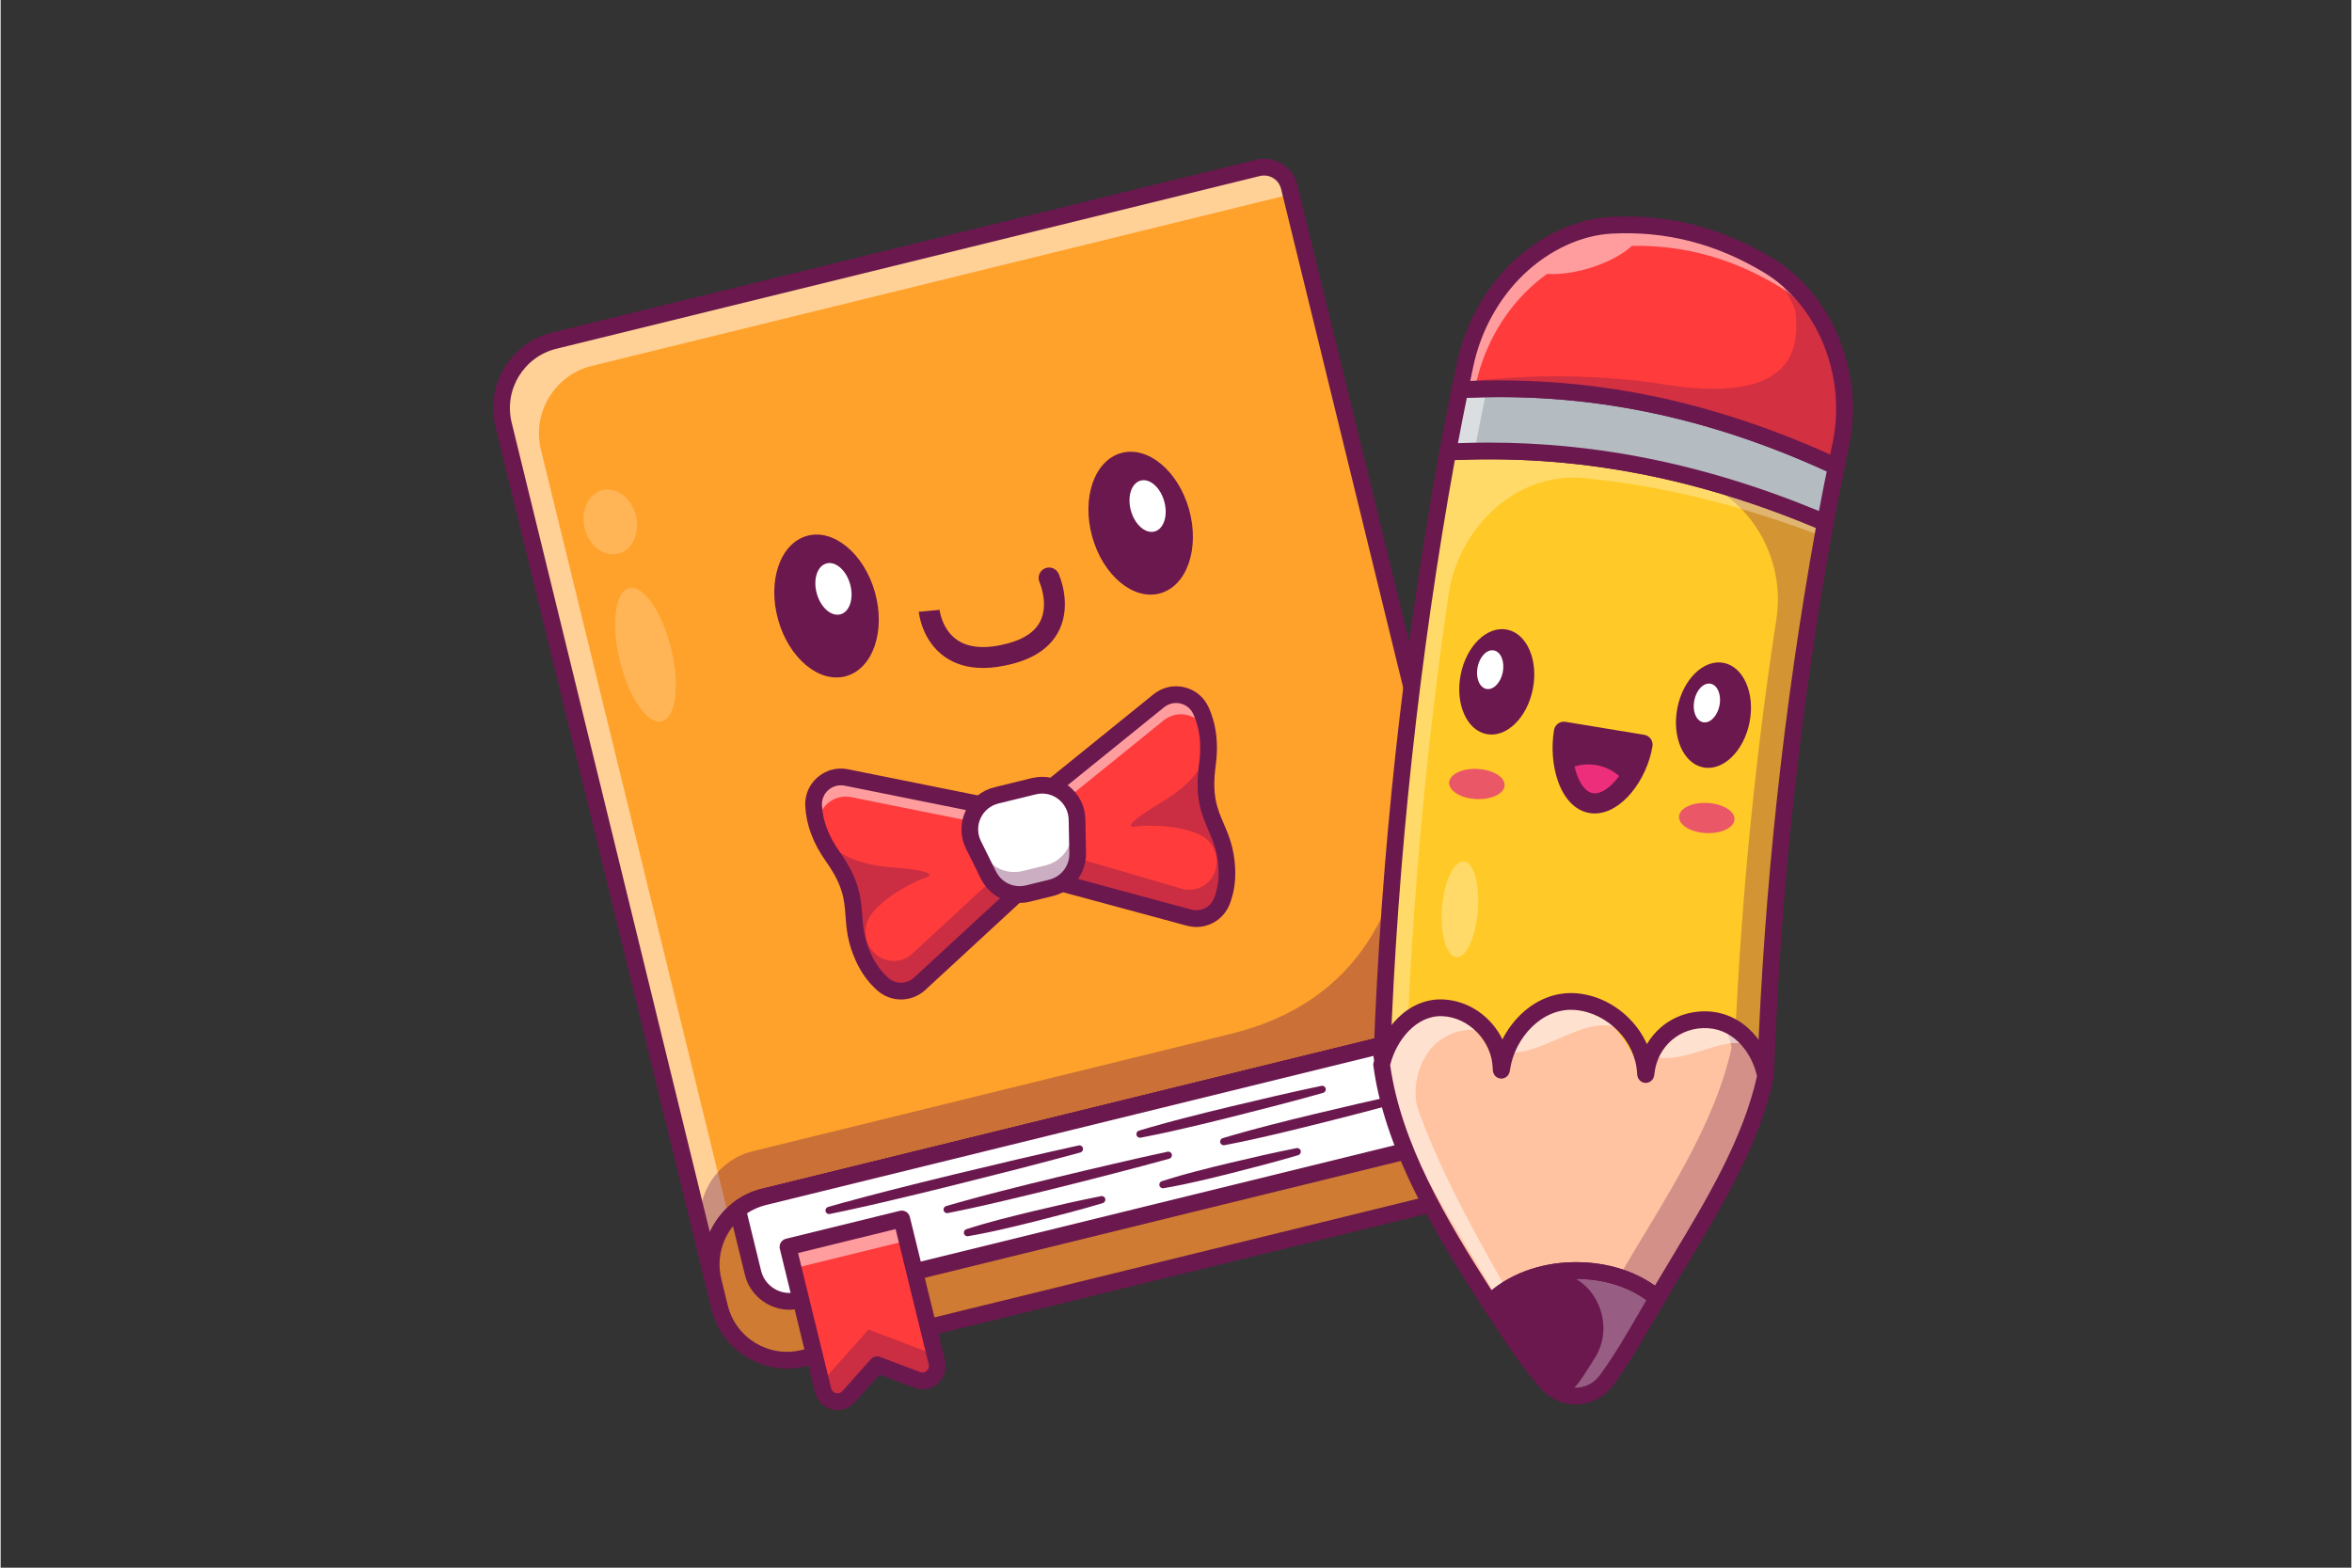 <svg xmlns="http://www.w3.org/2000/svg" xmlns:xlink="http://www.w3.org/1999/xlink" width="300" zoomAndPan="magnify" viewBox="0 0 224.88 150" height="200" preserveAspectRatio="xMidYMid meet" version="1.0"><rect x="0" y="0" width="224.88" height="150" fill="#333333" stroke="none"/><defs><filter x="0%" y="0%" width="100%" height="100%" id="208cf3c13b"><feColorMatrix values="0 0 0 0 1 0 0 0 0 1 0 0 0 0 1 0 0 0 1 0" color-interpolation-filters="sRGB"/></filter><clipPath id="3285763422"><path d="M 47 15.031 L 124 15.031 L 124 123 L 47 123 Z M 47 15.031 " clip-rule="nonzero"/></clipPath><clipPath id="c3a22311cd"><path d="M 47 15.031 L 144 15.031 L 144 124 L 47 124 Z M 47 15.031 " clip-rule="nonzero"/></clipPath><clipPath id="80bbca32a5"><path d="M 75 116 L 90 116 L 90 134.969 L 75 134.969 Z M 75 116 " clip-rule="nonzero"/></clipPath><mask id="e5bafc10f5"><g filter="url(#208cf3c13b)"><rect x="-22.488" width="269.856" fill="#000000" y="-15" height="180" fill-opacity="0.5"/></g></mask><clipPath id="25c5d08766"><path d="M 0.078 0.617 L 11.832 0.617 L 11.832 5.656 L 0.078 5.656 Z M 0.078 0.617 " clip-rule="nonzero"/></clipPath><clipPath id="1830bcac94"><rect x="0" width="12" y="0" height="6"/></clipPath><clipPath id="14b1bfb944"><path d="M 78 127 L 90 127 L 90 134.969 L 78 134.969 Z M 78 127 " clip-rule="nonzero"/></clipPath><clipPath id="9b14025978"><path d="M 74 115 L 91 115 L 91 134.969 L 74 134.969 Z M 74 115 " clip-rule="nonzero"/></clipPath><mask id="132e3500c4"><g filter="url(#208cf3c13b)"><rect x="-22.488" width="269.856" fill="#000000" y="-15" height="180" fill-opacity="0.2"/></g></mask><clipPath id="7f5dee7c95"><path d="M 1 1 L 8 1 L 8 14.844 L 1 14.844 Z M 1 1 " clip-rule="nonzero"/></clipPath><clipPath id="5631c6e4f9"><rect x="0" width="9" y="0" height="15"/></clipPath><mask id="ed55cccb02"><g filter="url(#208cf3c13b)"><rect x="-22.488" width="269.856" fill="#000000" y="-15" height="180" fill-opacity="0.2"/></g></mask><clipPath id="384757e3b8"><path d="M 1 0.094 L 7 0.094 L 7 7.77 L 1 7.77 Z M 1 0.094 " clip-rule="nonzero"/></clipPath><clipPath id="0e9d5d35e2"><rect x="0" width="8" y="0" height="8"/></clipPath><clipPath id="10a0e16dfa"><path d="M 141 120 L 160 120 L 160 134.969 L 141 134.969 Z M 141 120 " clip-rule="nonzero"/></clipPath></defs><path fill="#ffa22c" d="M 142.734 97.406 L 123.312 18.043 C 122.965 16.625 121.535 15.758 120.117 16.105 L 52.969 32.594 C 49.43 33.461 47.242 37.074 48.109 40.621 L 68.16 122.551 C 67.293 119.004 69.48 115.395 73.02 114.523 Z M 142.734 97.406 " fill-opacity="1" fill-rule="nonzero"/><path fill="#6b184e" d="M 104.426 51.359 C 103.391 47.652 104.629 44.066 107.188 43.348 C 109.746 42.633 112.66 45.055 113.695 48.762 C 114.727 52.465 113.492 56.055 110.93 56.77 C 108.371 57.488 105.457 55.066 104.426 51.359 Z M 104.426 51.359 " fill-opacity="1" fill-rule="nonzero"/><path fill="#ffffff" d="M 108.129 48.867 C 107.754 47.523 108.164 46.234 109.047 45.988 C 109.926 45.742 110.941 46.629 111.316 47.973 C 111.691 49.316 111.281 50.605 110.402 50.852 C 109.52 51.098 108.504 50.207 108.129 48.867 Z M 108.129 48.867 " fill-opacity="1" fill-rule="nonzero"/><path fill="#6b184e" d="M 93.98 63.914 C 92.562 63.914 91.344 63.562 90.336 62.859 C 88.117 61.312 87.84 58.652 87.832 58.539 L 89.82 58.352 L 89.82 58.344 C 89.82 58.363 90.035 60.223 91.496 61.227 C 92.629 62.008 94.266 62.121 96.359 61.562 C 97.953 61.137 99.004 60.402 99.488 59.375 C 100.262 57.73 99.398 55.738 99.391 55.719 C 99.16 55.215 99.379 54.621 99.883 54.391 C 100.383 54.16 100.977 54.383 101.207 54.887 C 101.258 55 102.477 57.723 101.297 60.23 C 100.551 61.812 99.062 62.914 96.875 63.496 C 95.832 63.773 94.867 63.914 93.98 63.914 Z M 93.98 63.914 " fill-opacity="1" fill-rule="nonzero"/><path fill="#6b184e" d="M 74.375 59.285 C 73.34 55.578 74.578 51.992 77.137 51.273 C 79.695 50.559 82.609 52.98 83.645 56.688 C 84.676 60.391 83.441 63.98 80.879 64.695 C 78.32 65.414 75.406 62.992 74.375 59.285 Z M 74.375 59.285 " fill-opacity="1" fill-rule="nonzero"/><path fill="#ffffff" d="M 78.078 56.793 C 77.703 55.449 78.113 54.16 78.996 53.914 C 79.875 53.668 80.891 54.555 81.266 55.898 C 81.641 57.242 81.23 58.531 80.352 58.777 C 79.469 59.023 78.453 58.137 78.078 56.793 Z M 78.078 56.793 " fill-opacity="1" fill-rule="nonzero"/><g clip-path="url(#3285763422)"><path fill="#ffffff" d="M 122.895 16.863 L 123.324 18.613 L 56.547 35.012 C 53.008 35.879 50.82 39.492 51.688 43.039 L 69.523 115.926 C 68.043 117.512 67.359 119.793 67.91 122.051 L 47.859 40.121 C 46.992 36.574 49.18 32.961 52.719 32.094 L 120.547 15.438 C 121.59 15.184 122.641 15.82 122.895 16.863 Z M 122.895 16.863 " fill-opacity="0.5" fill-rule="nonzero"/></g><g clip-path="url(#c3a22311cd)"><path fill="#6b184e" d="M 68.16 123.352 C 67.801 123.352 67.473 123.109 67.383 122.742 L 47.336 40.812 C 46.359 36.828 48.801 32.789 52.777 31.812 L 120.094 15.285 C 120.941 15.078 121.82 15.211 122.566 15.668 C 123.312 16.121 123.84 16.836 124.047 17.688 L 143.512 97.215 C 143.559 97.422 143.527 97.641 143.418 97.82 C 143.309 98.004 143.129 98.133 142.922 98.184 L 73.211 115.301 C 71.707 115.672 70.43 116.609 69.621 117.949 C 68.812 119.285 68.57 120.852 68.938 122.359 C 69.043 122.789 68.781 123.223 68.352 123.328 C 68.289 123.344 68.223 123.352 68.16 123.352 Z M 120.871 16.793 C 120.738 16.793 120.605 16.809 120.473 16.84 L 53.16 33.371 C 50.039 34.137 48.121 37.305 48.887 40.43 L 67.844 117.891 C 67.965 117.629 68.102 117.371 68.254 117.121 C 69.285 115.414 70.91 114.219 72.828 113.746 L 141.766 96.82 L 122.492 18.07 C 122.309 17.305 121.621 16.793 120.871 16.793 Z M 120.871 16.793 " fill-opacity="1" fill-rule="nonzero"/></g><path fill="#f9a528" d="M 145.992 110.734 L 142.734 97.406 L 73.02 114.523 C 72.07 114.758 71.223 115.188 70.5 115.758 C 68.527 117.324 67.523 119.953 68.16 122.551 L 68.781 125.086 C 69.648 128.633 73.254 130.824 76.797 129.953 L 144.406 113.352 C 145.566 113.07 146.277 111.895 145.992 110.734 Z M 145.992 110.734 " fill-opacity="1" fill-rule="nonzero"/><path fill="#6b184e" d="M 145.992 110.734 L 142.734 97.406 L 73.02 114.523 C 72.07 114.758 71.223 115.188 70.5 115.758 C 68.527 117.324 67.523 119.953 68.16 122.551 L 68.781 125.086 C 69.648 128.633 73.254 130.824 76.797 129.953 L 144.406 113.352 C 145.566 113.07 146.277 111.895 145.992 110.734 Z M 145.992 110.734 " fill-opacity="0.3" fill-rule="nonzero"/><path fill="#6b184e" d="M 75.219 130.949 C 71.879 130.949 68.836 128.672 68.004 125.277 L 67.383 122.742 C 66.695 119.926 67.723 116.938 70.004 115.129 C 70.84 114.465 71.793 114 72.828 113.746 L 142.543 96.629 C 142.75 96.578 142.965 96.609 143.148 96.723 C 143.328 96.832 143.461 97.008 143.512 97.215 L 146.77 110.543 C 146.961 111.312 146.836 112.109 146.426 112.789 C 146.016 113.465 145.367 113.941 144.598 114.133 L 76.988 130.734 C 76.395 130.879 75.801 130.949 75.219 130.949 Z M 142.148 98.375 L 73.211 115.301 C 72.398 115.5 71.652 115.867 70.996 116.387 C 69.203 117.805 68.398 120.152 68.938 122.359 L 69.559 124.895 C 70.324 128.023 73.484 129.941 76.605 129.176 L 144.219 112.574 C 144.57 112.488 144.871 112.27 145.059 111.957 C 145.25 111.645 145.305 111.277 145.219 110.922 Z M 142.148 98.375 " fill-opacity="1" fill-rule="nonzero"/><path fill="#ffffff" d="M 138.824 106.828 L 136.871 98.844 L 73.02 114.523 C 72.07 114.758 71.223 115.188 70.5 115.758 L 71.977 121.781 C 72.445 123.699 74.391 124.883 76.305 124.41 L 137.238 109.449 C 138.398 109.164 139.109 107.992 138.824 106.828 Z M 138.824 106.828 " fill-opacity="1" fill-rule="nonzero"/><path fill="#6b184e" d="M 75.449 125.316 C 74.66 125.316 73.879 125.098 73.184 124.676 C 72.18 124.066 71.477 123.109 71.199 121.973 L 69.723 115.949 C 69.648 115.645 69.758 115.324 70.004 115.129 C 70.84 114.465 71.793 114 72.828 113.746 L 136.684 98.066 C 137.109 97.961 137.543 98.223 137.648 98.652 L 139.602 106.637 C 139.992 108.227 139.016 109.836 137.43 110.227 L 76.492 125.191 C 76.148 125.273 75.797 125.316 75.449 125.316 Z M 71.406 116.09 L 72.75 121.594 C 72.926 122.312 73.375 122.918 74.012 123.305 C 74.648 123.691 75.395 123.809 76.113 123.633 L 137.047 108.672 C 137.777 108.492 138.227 107.75 138.047 107.02 L 136.285 99.812 L 73.211 115.301 C 72.562 115.461 71.957 115.727 71.406 116.09 Z M 71.406 116.09 " fill-opacity="1" fill-rule="nonzero"/><path fill="#ff3b3c" d="M 97.191 85.574 L 87.914 94.137 C 86.941 95.035 85.453 95.07 84.445 94.211 C 84.164 93.969 83.875 93.68 83.594 93.328 C 83.215 92.863 82.852 92.293 82.535 91.602 C 80.789 87.758 82.695 86.309 79.602 81.949 C 79.09 81.227 78.707 80.531 78.434 79.875 C 78.434 79.875 78.43 79.875 78.43 79.871 C 77.988 78.828 77.809 77.883 77.773 77.059 C 77.695 75.367 79.242 74.059 80.906 74.391 L 93.711 76.969 Z M 97.191 85.574 " fill-opacity="1" fill-rule="nonzero"/><path fill="#6b184e" d="M 81.887 89.684 C 81.91 89.781 81.934 89.879 81.957 89.977 C 81.934 89.879 81.91 89.781 81.887 89.684 Z M 81.887 89.684 " fill-opacity="0.35" fill-rule="nonzero"/><path fill="#6b184e" d="M 81.957 89.98 C 82.035 90.277 82.133 90.59 82.254 90.918 C 82.133 90.59 82.035 90.277 81.957 89.98 Z M 81.957 89.98 " fill-opacity="0.35" fill-rule="nonzero"/><path fill="#ff3b3c" d="M 100.633 75.27 L 110.801 67.051 C 112.117 65.984 114.094 66.426 114.809 67.965 C 115.375 69.184 115.758 70.879 115.445 73.148 C 114.715 78.445 117.074 78.848 117.301 83.066 C 117.371 84.395 117.137 85.457 116.809 86.262 C 116.316 87.492 114.98 88.148 113.703 87.805 L 101.523 84.512 Z M 100.633 75.27 " fill-opacity="1" fill-rule="nonzero"/><path fill="#6b184e" d="M 97.191 85.574 L 87.914 94.137 C 86.941 95.035 85.453 95.07 84.445 94.211 C 84.164 93.969 83.875 93.68 83.594 93.328 C 83.5 93.215 83.406 93.09 83.312 92.961 C 83.27 92.898 83.227 92.836 83.184 92.773 C 83.086 92.625 82.988 92.469 82.895 92.305 C 82.867 92.254 82.836 92.199 82.809 92.145 C 82.711 91.973 82.621 91.793 82.535 91.602 C 82.43 91.363 82.336 91.137 82.254 90.918 C 82.09 90.48 81.973 90.07 81.891 89.684 C 81.875 89.617 81.859 89.555 81.848 89.492 C 81.773 89.109 81.727 88.746 81.688 88.391 C 81.504 86.484 81.672 84.871 79.602 81.949 C 79.09 81.227 78.707 80.531 78.434 79.875 C 79.223 80.988 81.059 82.66 85.055 82.969 C 91.047 83.434 88.191 84.078 88.191 84.078 C 88.191 84.078 85.121 85.277 83.402 87.336 C 82.41 88.52 82.559 90.305 83.727 91.312 C 83.73 91.316 83.734 91.32 83.738 91.324 C 84.746 92.184 86.234 92.148 87.207 91.25 L 96.148 83 Z M 97.191 85.574 " fill-opacity="0.35" fill-rule="nonzero"/><path fill="#6b184e" d="M 101.508 84.387 L 113.617 87.93 C 114.883 88.301 116.234 87.668 116.754 86.449 C 116.898 86.109 117.031 85.719 117.129 85.281 C 117.16 85.137 117.191 84.984 117.215 84.828 C 117.227 84.754 117.238 84.676 117.246 84.598 C 117.27 84.422 117.289 84.242 117.297 84.055 C 117.301 83.992 117.305 83.934 117.305 83.871 C 117.316 83.676 117.316 83.473 117.309 83.262 C 117.297 83.004 117.281 82.762 117.258 82.527 C 117.211 82.059 117.133 81.645 117.039 81.258 C 117.023 81.191 117.004 81.129 116.988 81.066 C 116.887 80.688 116.77 80.344 116.645 80.012 L 116.645 80.008 C 115.965 78.219 115.094 76.852 115.656 73.312 C 115.793 72.438 115.828 71.645 115.781 70.934 C 115.57 72.281 114.664 74.598 111.223 76.652 C 106.062 79.738 108.902 79.043 108.902 79.043 C 108.902 79.043 112.188 78.746 114.641 79.828 C 116.055 80.449 116.715 82.109 116.117 83.535 C 116.113 83.539 116.109 83.547 116.109 83.551 C 115.586 84.77 114.238 85.398 112.969 85.027 L 101.297 81.617 Z M 101.508 84.387 " fill-opacity="0.35" fill-rule="nonzero"/><path fill="#6b184e" d="M 83.594 93.328 C 83.5 93.211 83.406 93.09 83.312 92.961 C 83.402 93.09 83.5 93.215 83.594 93.328 Z M 83.594 93.328 " fill-opacity="0.35" fill-rule="nonzero"/><path fill="#ffffff" d="M 94.172 78.848 L 81.363 76.27 C 79.703 75.934 78.156 77.242 78.23 78.938 C 78.238 79.113 78.254 79.297 78.277 79.484 C 77.949 78.594 77.805 77.777 77.773 77.059 C 77.695 75.367 79.246 74.055 80.906 74.391 L 93.715 76.969 Z M 94.172 78.848 " fill-opacity="0.5" fill-rule="nonzero"/><path fill="#ffffff" d="M 115.484 70.352 C 115.414 70.172 115.344 70.004 115.27 69.844 C 114.555 68.305 112.578 67.863 111.258 68.93 L 101.094 77.148 L 100.637 75.27 L 110.801 67.051 C 112.117 65.984 114.094 66.43 114.809 67.965 C 115.113 68.617 115.363 69.406 115.484 70.352 Z M 115.484 70.352 " fill-opacity="0.5" fill-rule="nonzero"/><path fill="#6b184e" d="M 86.133 95.633 C 85.348 95.633 84.562 95.363 83.926 94.82 C 83.051 94.066 82.336 93.098 81.809 91.934 C 81.016 90.184 80.914 88.855 80.828 87.684 C 80.715 86.113 80.613 84.758 78.949 82.414 C 77.719 80.68 77.055 78.891 76.973 77.098 C 76.926 76.047 77.359 75.051 78.156 74.367 C 78.961 73.672 80.023 73.395 81.062 73.605 L 93.871 76.184 C 94.305 76.27 94.582 76.695 94.496 77.125 C 94.41 77.559 93.988 77.84 93.555 77.754 L 80.746 75.176 C 80.191 75.066 79.629 75.211 79.195 75.582 C 78.773 75.945 78.547 76.473 78.57 77.023 C 78.637 78.508 79.203 80.008 80.254 81.488 C 82.176 84.195 82.301 85.91 82.422 87.566 C 82.508 88.707 82.586 89.781 83.262 91.27 C 83.695 92.219 84.266 93.004 84.965 93.602 C 85.66 94.195 86.695 94.172 87.371 93.547 L 96.648 84.984 C 96.973 84.688 97.477 84.707 97.777 85.031 C 98.078 85.359 98.055 85.863 97.73 86.164 L 88.453 94.727 C 87.801 95.328 86.969 95.633 86.133 95.633 Z M 86.133 95.633 " fill-opacity="1" fill-rule="nonzero"/><path fill="#6b184e" d="M 114.391 88.695 C 114.094 88.695 113.793 88.656 113.496 88.578 L 101.316 85.285 C 100.891 85.168 100.637 84.73 100.754 84.301 C 100.867 83.875 101.309 83.621 101.734 83.738 L 113.91 87.031 C 114.801 87.27 115.727 86.812 116.07 85.965 C 116.414 85.109 116.559 84.148 116.504 83.109 C 116.414 81.477 115.988 80.484 115.535 79.434 C 114.879 77.906 114.199 76.328 114.652 73.039 C 114.902 71.242 114.711 69.648 114.086 68.305 C 113.852 67.801 113.406 67.441 112.863 67.312 C 112.312 67.188 111.742 67.316 111.301 67.672 L 101.137 75.891 C 100.793 76.168 100.289 76.113 100.012 75.77 C 99.734 75.426 99.789 74.922 100.133 74.645 L 110.297 66.426 C 111.125 65.758 112.191 65.512 113.227 65.754 C 114.25 65.992 115.094 66.676 115.535 67.625 C 116.293 69.254 116.531 71.152 116.238 73.258 C 115.848 76.105 116.383 77.355 117.004 78.801 C 117.469 79.879 117.996 81.105 118.098 83.02 C 118.168 84.297 117.984 85.488 117.555 86.562 C 117.023 87.879 115.754 88.695 114.391 88.695 Z M 114.391 88.695 " fill-opacity="1" fill-rule="nonzero"/><g clip-path="url(#80bbca32a5)"><path fill="#ff3b3c" d="M 86.203 116.633 L 89.562 130.355 C 89.836 131.473 88.746 132.438 87.676 132.031 L 83.848 130.582 L 81.125 133.641 C 80.359 134.496 78.949 134.145 78.676 133.027 L 75.32 119.305 Z M 86.203 116.633 " fill-opacity="1" fill-rule="nonzero"/></g><g mask="url(#e5bafc10f5)"><g transform="matrix(1, 0, 0, 1, 75, 116)"><g clip-path="url(#1830bcac94)"><g clip-path="url(#25c5d08766)"><path fill="#ffffff" d="M 0.32 3.305 L 11.207 0.633 L 11.711 2.703 L 0.828 5.375 Z M 0.32 3.305 " fill-opacity="1" fill-rule="nonzero"/></g></g></g></g><g clip-path="url(#14b1bfb944)"><path fill="#6b184e" d="M 89.383 129.625 L 89.562 130.355 C 89.836 131.473 88.746 132.438 87.676 132.031 L 83.848 130.582 L 81.125 133.641 C 80.359 134.496 78.949 134.145 78.676 133.027 C 78.566 132.57 78.684 132.09 78.996 131.738 L 83.023 127.219 Z M 89.383 129.625 " fill-opacity="0.35" fill-rule="nonzero"/></g><g clip-path="url(#9b14025978)"><path fill="#6b184e" d="M 80.062 134.918 C 79.883 134.918 79.703 134.895 79.523 134.852 C 78.719 134.652 78.098 134.027 77.898 133.219 L 74.543 119.496 C 74.492 119.293 74.523 119.074 74.633 118.891 C 74.746 118.711 74.922 118.578 75.129 118.527 L 86.016 115.855 C 86.441 115.75 86.875 116.012 86.98 116.441 L 90.34 130.164 C 90.535 130.973 90.273 131.812 89.652 132.363 C 89.035 132.914 88.168 133.074 87.391 132.781 L 84.078 131.527 L 81.719 134.172 C 81.293 134.652 80.688 134.918 80.062 134.918 Z M 76.285 119.895 L 79.453 132.84 C 79.535 133.172 79.801 133.27 79.91 133.297 C 80.02 133.324 80.301 133.359 80.527 133.105 L 83.25 130.047 C 83.473 129.801 83.82 129.715 84.129 129.832 L 87.957 131.281 C 88.277 131.402 88.508 131.238 88.594 131.164 C 88.68 131.09 88.867 130.879 88.785 130.547 L 85.617 117.602 Z M 76.285 119.895 " fill-opacity="1" fill-rule="nonzero"/></g><g mask="url(#132e3500c4)"><g transform="matrix(1, 0, 0, 1, 57, 55)"><g clip-path="url(#5631c6e4f9)"><g clip-path="url(#7f5dee7c95)"><path fill="#ffffff" d="M 7.137 7.043 C 7.238 7.461 7.324 7.879 7.395 8.297 C 7.461 8.715 7.516 9.125 7.547 9.527 C 7.582 9.93 7.594 10.316 7.59 10.684 C 7.586 11.055 7.562 11.402 7.523 11.727 C 7.48 12.051 7.422 12.344 7.344 12.609 C 7.27 12.875 7.176 13.105 7.066 13.301 C 6.957 13.5 6.836 13.656 6.695 13.777 C 6.559 13.898 6.41 13.977 6.25 14.016 C 6.09 14.055 5.918 14.055 5.742 14.012 C 5.562 13.969 5.383 13.887 5.195 13.762 C 5.008 13.637 4.816 13.477 4.625 13.277 C 4.438 13.078 4.246 12.844 4.062 12.574 C 3.875 12.309 3.695 12.012 3.52 11.684 C 3.348 11.359 3.18 11.008 3.023 10.637 C 2.871 10.266 2.727 9.879 2.594 9.477 C 2.461 9.074 2.344 8.664 2.242 8.246 C 2.141 7.828 2.055 7.41 1.984 6.992 C 1.914 6.57 1.863 6.164 1.832 5.762 C 1.797 5.359 1.785 4.973 1.789 4.602 C 1.793 4.234 1.816 3.887 1.855 3.562 C 1.898 3.238 1.957 2.945 2.031 2.68 C 2.109 2.414 2.203 2.184 2.312 1.988 C 2.422 1.789 2.543 1.633 2.684 1.512 C 2.82 1.391 2.969 1.312 3.129 1.27 C 3.289 1.23 3.461 1.234 3.637 1.277 C 3.816 1.32 3.996 1.402 4.184 1.527 C 4.371 1.648 4.562 1.812 4.754 2.012 C 4.941 2.211 5.129 2.445 5.316 2.715 C 5.504 2.98 5.684 3.277 5.859 3.605 C 6.031 3.93 6.195 4.277 6.352 4.648 C 6.508 5.023 6.652 5.41 6.785 5.812 C 6.918 6.215 7.035 6.625 7.137 7.043 Z M 7.137 7.043 " fill-opacity="1" fill-rule="nonzero"/></g></g></g></g><g mask="url(#ed55cccb02)"><g transform="matrix(1, 0, 0, 1, 54, 46)"><g clip-path="url(#0e9d5d35e2)"><g clip-path="url(#384757e3b8)"><path fill="#ffffff" d="M 6.77 3.34 C 6.867 3.746 6.898 4.148 6.867 4.551 C 6.836 4.953 6.738 5.328 6.578 5.668 C 6.418 6.012 6.207 6.297 5.945 6.523 C 5.684 6.75 5.391 6.906 5.066 6.984 C 4.742 7.062 4.41 7.062 4.074 6.984 C 3.734 6.902 3.418 6.746 3.117 6.52 C 2.816 6.289 2.562 6.004 2.344 5.66 C 2.129 5.32 1.973 4.945 1.875 4.543 C 1.773 4.141 1.742 3.738 1.773 3.332 C 1.809 2.93 1.906 2.559 2.062 2.215 C 2.223 1.875 2.434 1.59 2.695 1.363 C 2.957 1.133 3.254 0.98 3.578 0.898 C 3.902 0.82 4.23 0.82 4.57 0.902 C 4.906 0.98 5.227 1.137 5.523 1.367 C 5.824 1.594 6.082 1.879 6.297 2.223 C 6.512 2.566 6.668 2.938 6.77 3.34 Z M 6.77 3.34 " fill-opacity="1" fill-rule="nonzero"/></g></g></g></g><path fill="#ffffff" d="M 100.488 84.953 L 98.281 85.492 C 96.766 85.867 95.191 85.133 94.496 83.734 L 93.062 80.84 C 92.109 78.922 93.18 76.617 95.258 76.105 L 98.836 75.227 C 100.914 74.715 102.926 76.266 102.969 78.41 L 103.031 81.637 C 103.062 83.203 102.008 84.578 100.488 84.953 Z M 100.488 84.953 " fill-opacity="1" fill-rule="nonzero"/><path fill="#ffffff" d="M 102.969 78.41 L 102.973 78.57 C 102.27 77.305 100.781 76.57 99.258 76.941 L 95.68 77.82 C 94.156 78.195 93.172 79.539 93.133 80.984 L 93.062 80.844 C 92.113 78.926 93.18 76.617 95.258 76.105 L 98.84 75.227 C 100.914 74.719 102.93 76.27 102.969 78.41 Z M 102.969 78.41 " fill-opacity="0.3" fill-rule="nonzero"/><path fill="#6b184e" d="M 102.969 78.41 L 103.031 81.637 C 103.062 83.203 102.008 84.578 100.488 84.953 L 98.281 85.492 C 96.766 85.867 95.191 85.133 94.496 83.734 L 93.062 80.844 C 92.777 80.266 92.676 79.66 92.727 79.07 L 93.973 81.582 C 94.668 82.984 96.238 83.715 97.754 83.344 L 99.965 82.801 C 101.48 82.43 102.539 81.051 102.508 79.488 L 102.449 76.684 C 102.77 77.18 102.957 77.766 102.969 78.41 Z M 102.969 78.41 " fill-opacity="0.35" fill-rule="nonzero"/><path fill="#6b184e" d="M 97.488 86.391 C 96.891 86.391 96.293 86.262 95.746 86.004 C 94.895 85.609 94.199 84.93 93.781 84.09 L 92.348 81.199 C 91.785 80.066 91.77 78.754 92.301 77.609 C 92.832 76.461 93.84 75.629 95.066 75.328 L 98.648 74.449 C 99.875 74.148 101.152 74.418 102.152 75.188 C 103.156 75.961 103.746 77.129 103.77 78.395 L 103.832 81.621 C 103.852 82.559 103.547 83.484 102.977 84.23 C 102.406 84.973 101.59 85.508 100.68 85.73 L 98.473 86.273 C 98.148 86.352 97.82 86.391 97.488 86.391 Z M 100.488 84.953 Z M 99.637 75.93 C 99.434 75.93 99.23 75.957 99.027 76.004 L 95.449 76.883 C 94.695 77.07 94.078 77.578 93.75 78.281 C 93.426 78.988 93.434 79.789 93.781 80.484 L 95.215 83.379 C 95.746 84.449 96.93 85 98.09 84.715 L 100.301 84.172 C 101.461 83.887 102.258 82.852 102.234 81.652 L 102.172 78.426 C 102.156 77.648 101.793 76.934 101.18 76.457 C 100.73 76.113 100.188 75.93 99.637 75.93 Z M 99.637 75.93 " fill-opacity="1" fill-rule="nonzero"/><path fill="#6b184e" d="M 79.156 115.484 C 80.145 115.199 81.137 114.93 82.133 114.664 L 82.879 114.465 L 83.625 114.27 C 84.121 114.137 84.621 114.008 85.117 113.883 C 87.109 113.367 89.109 112.883 91.109 112.395 C 93.109 111.91 95.109 111.434 97.113 110.965 C 99.117 110.5 101.121 110.039 103.133 109.598 C 103.316 109.559 103.5 109.676 103.539 109.863 C 103.578 110.043 103.469 110.223 103.297 110.27 C 101.309 110.812 99.32 111.332 97.328 111.848 C 95.336 112.359 93.34 112.863 91.344 113.359 C 89.348 113.855 87.352 114.352 85.348 114.816 C 84.848 114.938 84.348 115.051 83.844 115.168 L 83.094 115.34 L 82.34 115.508 C 81.336 115.734 80.332 115.953 79.32 116.156 C 79.133 116.195 78.953 116.074 78.914 115.887 C 78.879 115.711 78.988 115.535 79.156 115.484 Z M 79.156 115.484 " fill-opacity="1" fill-rule="nonzero"/><path fill="#6b184e" d="M 108.895 108.184 C 109.609 107.965 110.332 107.762 111.055 107.562 L 111.594 107.41 L 112.137 107.266 C 112.5 107.168 112.863 107.07 113.227 106.98 C 114.676 106.598 116.133 106.246 117.59 105.895 C 119.043 105.543 120.504 105.199 121.965 104.863 C 123.426 104.531 124.887 104.203 126.355 103.895 C 126.543 103.859 126.723 103.977 126.762 104.164 C 126.801 104.344 126.691 104.516 126.52 104.566 C 125.078 104.977 123.629 105.363 122.18 105.742 C 120.73 106.121 119.277 106.492 117.824 106.855 C 116.371 107.219 114.914 107.582 113.453 107.914 C 113.09 108 112.727 108.082 112.359 108.164 L 111.809 108.289 L 111.262 108.406 C 110.527 108.562 109.793 108.715 109.059 108.855 C 108.871 108.891 108.688 108.766 108.656 108.578 C 108.621 108.402 108.727 108.234 108.895 108.184 Z M 108.895 108.184 " fill-opacity="1" fill-rule="nonzero"/><path fill="#6b184e" d="M 90.445 115.402 C 91.316 115.145 92.195 114.902 93.07 114.664 L 93.73 114.484 L 94.391 114.312 C 94.828 114.195 95.27 114.078 95.711 113.969 C 97.469 113.512 99.234 113.082 101.004 112.652 C 102.77 112.227 104.539 111.805 106.312 111.395 C 108.082 110.984 109.855 110.578 111.633 110.199 C 111.82 110.16 112.004 110.277 112.043 110.465 C 112.082 110.645 111.973 110.82 111.797 110.867 C 110.047 111.355 108.285 111.816 106.527 112.273 C 104.766 112.73 103.004 113.176 101.238 113.617 C 99.477 114.055 97.711 114.492 95.938 114.902 C 95.496 115.008 95.055 115.109 94.609 115.211 L 93.945 115.363 L 93.281 115.508 C 92.391 115.703 91.504 115.895 90.609 116.07 C 90.422 116.109 90.242 115.984 90.207 115.801 C 90.168 115.625 90.277 115.453 90.445 115.402 Z M 90.445 115.402 " fill-opacity="1" fill-rule="nonzero"/><path fill="#6b184e" d="M 116.906 108.902 C 117.625 108.684 118.344 108.48 119.066 108.281 L 119.609 108.129 L 120.152 107.984 C 120.516 107.887 120.875 107.793 121.238 107.699 C 122.691 107.316 124.145 106.965 125.602 106.613 C 127.059 106.262 128.52 105.918 129.977 105.582 C 131.438 105.25 132.902 104.922 134.371 104.617 C 134.555 104.578 134.738 104.695 134.777 104.883 C 134.812 105.062 134.707 105.238 134.535 105.285 C 133.09 105.695 131.645 106.082 130.195 106.465 C 128.742 106.844 127.293 107.215 125.84 107.574 C 124.383 107.938 122.93 108.301 121.469 108.637 C 121.105 108.723 120.738 108.801 120.375 108.883 L 119.824 109.008 L 119.277 109.125 C 118.543 109.285 117.809 109.434 117.07 109.574 C 116.883 109.609 116.703 109.484 116.668 109.297 C 116.637 109.121 116.742 108.953 116.906 108.902 Z M 116.906 108.902 " fill-opacity="1" fill-rule="nonzero"/><path fill="#6b184e" d="M 111.082 113.02 C 111.609 112.848 112.141 112.691 112.672 112.539 L 113.07 112.422 L 113.473 112.312 C 113.738 112.238 114.004 112.164 114.273 112.098 C 115.34 111.809 116.418 111.551 117.492 111.293 C 118.566 111.035 119.645 110.785 120.723 110.543 C 121.805 110.305 122.883 110.066 123.973 109.855 C 124.16 109.82 124.34 109.941 124.375 110.129 C 124.41 110.305 124.301 110.477 124.137 110.527 C 123.074 110.844 122.008 111.133 120.938 111.422 C 119.871 111.707 118.801 111.984 117.727 112.254 C 116.652 112.523 115.582 112.793 114.5 113.031 C 114.23 113.094 113.961 113.152 113.691 113.211 L 113.285 113.301 L 112.879 113.383 C 112.336 113.496 111.793 113.602 111.246 113.691 C 111.059 113.723 110.879 113.594 110.848 113.406 C 110.82 113.234 110.922 113.074 111.082 113.02 Z M 111.082 113.02 " fill-opacity="1" fill-rule="nonzero"/><path fill="#6b184e" d="M 92.383 117.613 C 92.91 117.441 93.441 117.281 93.973 117.129 L 94.371 117.016 L 94.773 116.906 C 95.039 116.832 95.305 116.758 95.574 116.688 C 96.645 116.402 97.719 116.145 98.793 115.883 C 99.867 115.625 100.945 115.375 102.023 115.133 C 103.105 114.895 104.188 114.66 105.273 114.449 C 105.461 114.41 105.641 114.535 105.676 114.723 C 105.711 114.895 105.605 115.066 105.438 115.117 C 104.375 115.434 103.309 115.727 102.242 116.016 C 101.172 116.301 100.102 116.578 99.027 116.848 C 97.957 117.113 96.883 117.383 95.801 117.625 C 95.531 117.688 95.262 117.746 94.992 117.805 L 94.586 117.891 L 94.18 117.973 C 93.637 118.086 93.094 118.191 92.547 118.281 C 92.359 118.312 92.184 118.188 92.148 117.996 C 92.121 117.828 92.227 117.664 92.383 117.613 Z M 92.383 117.613 " fill-opacity="1" fill-rule="nonzero"/><path fill="#6b184e" d="M 132.242 54.531 C 132.125 54.051 132.051 53.789 132.051 53.789 Z M 132.242 54.531 " fill-opacity="0.35" fill-rule="nonzero"/><path fill="#6b184e" d="M 142.734 95.82 L 132.242 54.531 C 133.441 59.523 143.047 92.84 117.555 98.953 L 71.949 110.152 C 68.41 111.02 66.223 114.633 67.09 118.18 L 68.16 122.551 C 67.293 119.004 69.48 115.395 73.02 114.523 L 142.73 97.406 L 142.363 95.895 Z M 142.734 95.82 " fill-opacity="0.35" fill-rule="nonzero"/><path fill="#ffca28" d="M 132.137 101.113 C 132.852 81.668 134.949 62.391 138.438 43.246 C 151.066 42.605 162.949 45.07 174.551 50.02 C 171.402 67.316 169.508 84.727 168.859 102.301 Z M 132.137 101.113 " fill-opacity="1" fill-rule="nonzero"/><path fill="#6b184e" d="M 174.551 50.02 C 171.402 67.316 169.508 84.727 168.859 102.301 C 167.641 102.262 167.031 102.242 165.809 102.203 C 166.344 87.781 167.695 73.48 169.875 59.215 C 170.777 53.465 167.398 47.496 161.762 45.77 C 159.676 45.133 157.555 44.582 155.422 44.125 C 162.062 45.426 168.316 47.371 174.551 50.02 Z M 174.551 50.02 " fill-opacity="0.3" fill-rule="nonzero"/><path fill="#ffffff" d="M 174.551 50.02 C 174.453 50.543 174.406 50.805 174.309 51.332 C 166.82 48.465 159.324 46.504 151.441 45.742 C 144.945 45.117 139.465 50.559 138.52 56.836 C 136.367 71.555 135.023 86.324 134.48 101.188 C 133.543 101.16 133.074 101.145 132.137 101.113 C 132.852 81.664 134.949 62.391 138.438 43.246 C 151.066 42.605 162.949 45.07 174.551 50.02 Z M 174.551 50.02 " fill-opacity="0.3" fill-rule="nonzero"/><path fill="#6b184e" d="M 168.859 103.102 C 168.848 103.102 168.84 103.102 168.828 103.102 C 168.387 103.086 168.043 102.715 168.059 102.273 C 168.699 84.965 170.578 67.555 173.648 50.508 C 162.043 45.645 150.73 43.52 139.113 44.02 C 135.715 62.828 133.637 82.047 132.938 101.145 C 132.922 101.586 132.551 101.93 132.109 101.914 C 131.668 101.898 131.32 101.527 131.34 101.086 C 131.695 91.387 132.406 81.598 133.453 71.98 C 134.5 62.367 135.914 52.652 137.652 43.105 L 137.766 42.48 L 138.398 42.449 C 144.625 42.133 150.891 42.57 157.027 43.75 C 162.91 44.883 168.91 46.742 174.863 49.281 L 175.453 49.535 L 175.336 50.164 C 172.211 67.336 170.301 84.887 169.656 102.332 C 169.641 102.762 169.285 103.102 168.859 103.102 Z M 168.859 103.102 " fill-opacity="1" fill-rule="nonzero"/><path fill="#b4bcc1" d="M 175.602 44.637 C 175.164 46.785 174.953 47.863 174.551 50.02 C 162.949 45.07 151.062 42.605 138.438 43.246 C 138.883 40.863 139.117 39.672 139.602 37.293 C 152.285 36.629 164.113 39.297 175.602 44.637 Z M 175.602 44.637 " fill-opacity="1" fill-rule="nonzero"/><path fill="#ffffff" d="M 142.102 37.543 C 145.363 37.371 148.57 37.422 151.73 37.684 C 147.766 37.215 143.73 37.074 139.602 37.293 C 139.117 39.672 138.887 40.863 138.438 43.246 C 139.297 43.203 140.152 43.176 141 43.16 C 141.406 40.996 141.641 39.805 142.102 37.543 Z M 142.102 37.543 " fill-opacity="0.5" fill-rule="nonzero"/><path fill="#6b184e" d="M 175.152 51.145 L 174.238 50.754 C 162.215 45.629 150.516 43.434 138.48 44.047 L 137.465 44.098 L 137.652 43.102 C 138.102 40.691 138.332 39.523 138.816 37.133 L 138.941 36.523 L 139.559 36.492 C 145.816 36.164 152.094 36.648 158.211 37.93 C 164.074 39.156 170.039 41.172 175.938 43.91 L 176.512 44.176 L 176.383 44.797 C 175.945 46.949 175.742 48.004 175.336 50.168 Z M 142.332 42.348 C 147.254 42.348 152.184 42.816 157.027 43.75 C 162.609 44.824 168.293 46.555 173.949 48.895 C 174.207 47.516 174.398 46.547 174.691 45.102 C 163.203 39.855 151.926 37.551 140.262 38.062 C 139.922 39.727 139.711 40.812 139.41 42.402 C 140.383 42.367 141.359 42.348 142.332 42.348 Z M 142.332 42.348 " fill-opacity="1" fill-rule="nonzero"/><path fill="#ff3b3c" d="M 176.043 42.492 C 175.863 43.352 175.777 43.777 175.602 44.637 C 164.113 39.297 152.285 36.629 139.602 37.293 C 139.793 36.344 139.891 35.867 140.09 34.918 C 140.828 31.41 142.582 28.137 145.176 25.66 C 147.598 23.348 150.855 21.719 154.094 21.555 C 159.559 21.277 164.449 22.59 169.121 25.402 C 174.648 28.73 177.402 36.016 176.043 42.492 Z M 176.043 42.492 " fill-opacity="1" fill-rule="nonzero"/><path fill="#ffffff" d="M 169.121 25.402 C 165.305 23.105 161.344 21.809 157.047 21.562 C 156.078 21.508 155.098 21.504 154.094 21.555 C 151.066 21.707 148.016 23.145 145.652 25.223 C 145.488 25.367 145.332 25.512 145.176 25.66 C 142.582 28.137 140.828 31.41 140.09 34.918 C 139.891 35.867 139.793 36.344 139.602 37.293 C 140.078 37.266 140.551 37.25 141.023 37.234 C 141.047 37.133 141.066 37.031 141.09 36.922 C 141.828 33.414 143.582 30.141 146.176 27.664 C 146.727 27.137 147.32 26.648 147.949 26.203 C 149.09 26.281 150.527 26.105 152.027 25.645 C 153.73 25.121 155.168 24.34 156.066 23.523 C 161.141 23.441 165.727 24.758 170.121 27.406 C 172.164 28.637 173.824 30.406 175.043 32.477 C 173.82 29.551 171.797 27.016 169.121 25.402 Z M 169.121 25.402 " fill-opacity="0.5" fill-rule="nonzero"/><path fill="#6b184e" d="M 176.184 45.789 L 175.266 45.363 C 163.375 39.836 151.723 37.457 139.645 38.094 L 138.613 38.145 L 138.816 37.133 C 139.012 36.172 139.109 35.707 139.309 34.754 C 140.086 31.047 141.973 27.613 144.625 25.082 C 147.328 22.496 150.766 20.922 154.055 20.754 C 159.578 20.473 164.645 21.77 169.535 24.719 C 175.223 28.141 178.289 35.688 176.828 42.656 C 176.648 43.508 176.562 43.93 176.387 44.797 Z M 143.359 36.395 C 148.352 36.395 153.332 36.906 158.211 37.93 C 163.773 39.094 169.422 40.965 175.02 43.492 C 175.094 43.137 175.164 42.797 175.262 42.328 C 176.586 36.004 173.832 29.176 168.711 26.09 C 164.098 23.312 159.332 22.09 154.133 22.352 C 151.223 22.5 148.16 23.918 145.727 26.238 C 143.309 28.551 141.586 31.691 140.875 35.082 C 140.758 35.637 140.676 36.027 140.59 36.445 C 141.512 36.41 142.438 36.395 143.359 36.395 Z M 176.043 42.492 Z M 176.043 42.492 " fill-opacity="1" fill-rule="nonzero"/><path fill="#ffc3a1" d="M 168.836 102.98 C 167.207 110.492 162.316 117.676 158.484 124.199 C 156.93 126.852 155.41 129.637 153.609 132.086 C 152.25 133.93 149.531 134.098 147.984 132.379 C 145.91 130.062 144.184 127.312 142.469 124.688 C 138.113 118.023 133.199 109.953 132.113 101.863 C 132.742 99.078 134.973 96.305 137.953 96.43 C 141.227 96.566 143.547 102.992 143.547 102.992 C 143.547 102.992 146.719 95.469 150.734 95.844 C 154.41 96.188 157.359 103.383 157.359 103.383 C 157.359 103.383 160 97.414 163.406 97.582 C 166.242 97.723 168.32 100.262 168.836 102.98 Z M 168.836 102.98 " fill-opacity="1" fill-rule="nonzero"/><path fill="#6b184e" d="M 164.688 97.824 C 165.121 98.562 165.43 99.387 165.59 100.227 C 163.957 107.738 159.066 114.922 155.238 121.445 C 153.68 124.098 152.164 126.883 150.359 129.332 C 149.461 130.551 147.969 131.031 146.613 130.727 C 147.055 131.293 147.512 131.848 147.984 132.379 C 149.527 134.098 152.246 133.93 153.609 132.086 C 155.41 129.637 156.926 126.852 158.484 124.199 C 162.316 117.676 167.203 110.496 168.836 102.98 C 168.402 100.691 166.855 98.531 164.688 97.824 Z M 164.688 97.824 " fill-opacity="0.3" fill-rule="nonzero"/><path fill="#6b184e" d="M 159.688 99 C 159.688 99 159.699 98.703 159.695 98.559 C 159.703 98.551 159.711 98.543 159.723 98.543 C 159.707 98.691 159.688 99 159.688 99 Z M 159.688 99 " fill-opacity="0.35" fill-rule="nonzero"/><path fill="#ffffff" d="M 157.633 100.871 C 159.984 102.059 163.348 99.977 165.699 99.801 C 166.246 99.762 166.816 99.863 167.336 100.043 C 166.207 98.363 164.531 97.348 162.715 97.43 C 160.434 97.531 158.512 98.723 157.633 100.871 Z M 157.633 100.871 " fill-opacity="0.5" fill-rule="nonzero"/><path fill="#ffffff" d="M 152.922 98.121 C 153.828 98.051 154.773 98.246 155.609 98.586 C 154.277 96.809 152.191 95.723 149.934 95.84 C 147.086 95.992 144.668 97.977 143.727 100.652 C 146.676 101.211 150.051 98.348 152.922 98.121 Z M 152.922 98.121 " fill-opacity="0.5" fill-rule="nonzero"/><path fill="#ffffff" d="M 132.078 101.727 C 133.711 109.242 138.602 116.426 142.434 122.949 C 143.988 125.602 145.504 128.387 147.309 130.832 C 147.812 131.512 148.512 131.969 149.246 132.184 C 147.844 129.965 146.539 127.68 145.234 125.406 C 141.723 119.281 138.016 112.836 135.633 106.258 C 134.867 104.141 135.73 101.02 137.535 99.652 C 138.383 99.012 139.395 98.578 140.488 98.535 C 141.242 98.508 141.965 98.59 142.633 98.793 C 141.551 97.055 139.617 96.207 137.512 96.332 C 134.648 96.496 132.598 99.008 132.078 101.727 Z M 132.078 101.727 " fill-opacity="0.5" fill-rule="nonzero"/><path fill="#ffffff" d="M 143.035 99.867 C 143.633 99.32 144.316 98.883 145.059 98.586 C 144.152 99.793 143.547 102.992 143.547 102.992 C 143.547 102.992 143.395 100.75 143.035 99.867 Z M 143.035 99.867 " fill-opacity="0.3" fill-rule="nonzero"/><path fill="#ffffff" d="M 158.285 100.043 C 157.734 100.926 157.359 103.383 157.359 103.383 C 157.359 103.383 157.238 101.5 156.941 100.652 C 157.352 100.391 157.805 100.184 158.285 100.043 Z M 158.285 100.043 " fill-opacity="0.3" fill-rule="nonzero"/><path fill="#6b184e" d="M 158.484 124.199 C 156.918 126.855 155.41 129.637 153.609 132.086 C 152.25 133.93 149.531 134.098 147.984 132.379 C 145.91 130.062 144.203 127.316 142.469 124.688 C 144.547 122.605 147.512 121.633 150.402 121.57 C 153.273 121.508 156.258 122.312 158.484 124.199 Z M 158.484 124.199 " fill-opacity="1" fill-rule="nonzero"/><path fill="#ffffff" d="M 158.484 124.199 C 156.918 126.855 155.41 129.637 153.609 132.086 C 152.656 133.375 151.047 133.852 149.641 133.422 C 150.129 133.172 150.574 132.805 150.941 132.32 C 151.289 131.859 151.855 130.996 152.559 129.852 C 154.566 126.566 152.43 122.004 148.656 121.734 C 148.625 121.734 148.598 121.734 148.566 121.734 C 149.16 121.641 149.773 121.586 150.402 121.57 C 153.281 121.504 156.258 122.312 158.484 124.199 Z M 158.484 124.199 " fill-opacity="0.3" fill-rule="nonzero"/><g clip-path="url(#10a0e16dfa)"><path fill="#6b184e" d="M 150.664 134.375 C 149.414 134.375 148.23 133.848 147.391 132.914 C 145.57 130.883 144.031 128.535 142.543 126.262 C 142.297 125.883 142.051 125.504 141.801 125.129 L 141.441 124.582 L 141.902 124.121 C 142.984 123.039 144.309 122.199 145.852 121.621 C 147.266 121.09 148.789 120.805 150.383 120.77 C 153.711 120.699 156.77 121.699 159 123.59 L 159.516 124.023 L 159.172 124.609 C 158.836 125.18 158.492 125.77 158.164 126.344 C 156.945 128.441 155.691 130.609 154.25 132.562 C 153.453 133.645 152.223 134.305 150.879 134.371 C 150.805 134.371 150.734 134.375 150.664 134.375 Z M 143.512 124.812 C 143.633 125.004 143.758 125.191 143.883 125.383 C 145.336 127.605 146.844 129.906 148.582 131.844 C 149.145 132.473 149.957 132.812 150.801 132.77 C 151.664 132.727 152.453 132.305 152.965 131.609 C 154.352 129.727 155.586 127.598 156.777 125.539 C 156.996 125.164 157.219 124.781 157.441 124.398 C 155.562 123.031 153.094 122.312 150.418 122.371 C 147.746 122.43 145.266 123.312 143.512 124.812 Z M 143.512 124.812 " fill-opacity="1" fill-rule="nonzero"/></g><path fill="#6b184e" d="M 142.336 125.953 L 141.797 125.125 C 139.715 121.902 137.328 118.133 135.352 114.145 C 133.141 109.68 131.82 105.699 131.32 101.973 L 131.305 101.828 L 131.336 101.688 C 132.035 98.57 134.547 95.484 137.984 95.629 C 140.449 95.73 142.617 97.289 143.668 99.453 C 144.113 98.574 144.703 97.762 145.41 97.078 C 146.945 95.59 148.863 94.867 150.805 95.043 C 152.664 95.215 154.445 96.078 155.824 97.48 C 156.535 98.203 157.094 99.023 157.488 99.902 C 157.852 99.285 158.316 98.73 158.871 98.262 C 160.137 97.195 161.766 96.672 163.461 96.781 C 165.023 96.887 166.449 97.578 167.59 98.781 C 168.609 99.859 169.332 101.297 169.621 102.828 L 169.652 102.988 L 169.617 103.148 C 168.234 109.523 164.648 115.48 161.18 121.242 C 160.48 122.406 159.816 123.504 159.176 124.605 L 158.695 125.426 L 157.969 124.812 C 156.035 123.176 153.355 122.309 150.418 122.371 C 147.492 122.434 144.801 123.484 143.031 125.254 Z M 132.926 101.902 C 133.965 109.328 138.227 116.609 142.629 123.461 C 143.562 122.691 144.641 122.074 145.852 121.621 C 147.266 121.09 148.789 120.805 150.383 120.77 C 153.355 120.707 156.113 121.496 158.258 123.012 C 158.758 122.16 159.273 121.309 159.809 120.414 C 163.18 114.816 166.664 109.027 168.02 102.973 C 167.562 100.852 165.934 98.551 163.355 98.383 C 160.715 98.207 158.5 100.07 158.211 102.719 C 158.203 102.812 158.191 102.883 158.176 102.949 C 158.066 103.422 157.684 103.621 157.352 103.613 C 157.023 103.602 156.652 103.379 156.57 102.902 C 156.559 102.84 156.551 102.766 156.547 102.672 C 156.391 99.629 153.75 96.922 150.664 96.641 C 147.457 96.348 144.836 99.344 144.398 102.328 C 144.387 102.422 144.371 102.492 144.355 102.555 C 144.234 103.027 143.844 103.219 143.512 103.199 C 143.18 103.176 142.816 102.941 142.754 102.457 C 142.746 102.395 142.738 102.324 142.738 102.23 C 142.676 99.625 140.469 97.336 137.922 97.23 C 135.434 97.125 133.512 99.535 132.926 101.902 Z M 158.148 102.641 Z M 156.613 102.598 Z M 142.805 102.16 Z M 142.805 102.16 Z M 142.805 102.16 " fill-opacity="1" fill-rule="nonzero"/><path fill="#ea5766" d="M 165.863 78.469 C 165.758 79.254 164.492 79.809 163.027 79.703 C 161.566 79.598 160.457 78.867 160.566 78.066 C 160.672 77.27 161.949 76.719 163.41 76.836 C 164.875 76.953 165.969 77.684 165.863 78.469 Z M 165.863 78.469 " fill-opacity="1" fill-rule="nonzero"/><path fill="#6b184e" d="M 146.578 65.922 C 147.117 63.16 146.012 60.617 144.105 60.242 C 142.199 59.867 140.215 61.801 139.672 64.559 C 139.133 67.32 140.238 69.863 142.145 70.238 C 144.051 70.613 146.035 68.68 146.578 65.922 Z M 146.578 65.922 " fill-opacity="1" fill-rule="nonzero"/><path fill="#ffffff" d="M 143.703 64.312 C 143.902 63.297 143.52 62.367 142.855 62.234 C 142.188 62.105 141.488 62.82 141.289 63.84 C 141.09 64.855 141.469 65.785 142.133 65.918 C 142.801 66.047 143.504 65.332 143.703 64.312 Z M 143.703 64.312 " fill-opacity="1" fill-rule="nonzero"/><path fill="#6b184e" d="M 149.547 70.016 C 149.051 73.035 150.078 76.504 152.16 76.844 C 154.238 77.188 156.578 74.273 157.074 71.254 Z M 149.547 70.016 " fill-opacity="1" fill-rule="nonzero"/><path fill="#ed2e7a" d="M 149.68 73.742 C 150.504 73.238 151.562 73.016 152.664 73.211 C 153.883 73.426 154.887 74.102 155.469 74.984 C 154.52 76.238 153.301 77.031 152.156 76.844 C 150.941 76.645 150.082 75.371 149.68 73.742 Z M 149.68 73.742 " fill-opacity="1" fill-rule="nonzero"/><path fill="#6b184e" d="M 152.5 77.832 C 152.336 77.832 152.172 77.82 152.004 77.793 C 150.672 77.57 149.598 76.492 148.984 74.754 C 148.469 73.297 148.328 71.512 148.602 69.859 C 148.688 69.336 149.18 68.98 149.699 69.066 L 157.23 70.309 C 157.48 70.348 157.703 70.488 157.852 70.695 C 158 70.902 158.059 71.16 158.02 71.41 C 157.496 74.594 155.086 77.832 152.5 77.832 Z M 150.391 71.125 C 150.34 72.172 150.48 73.238 150.789 74.113 C 151.156 75.148 151.711 75.801 152.312 75.898 C 152.371 75.906 152.43 75.914 152.492 75.914 C 153.637 75.914 155.242 74.254 155.91 72.035 Z M 150.391 71.125 " fill-opacity="1" fill-rule="nonzero"/><path fill="#6b184e" d="M 167.309 69.105 C 167.848 66.348 166.742 63.805 164.836 63.426 C 162.93 63.051 160.945 64.984 160.402 67.746 C 159.863 70.504 160.969 73.051 162.875 73.426 C 164.781 73.801 166.766 71.867 167.309 69.105 Z M 167.309 69.105 " fill-opacity="1" fill-rule="nonzero"/><path fill="#ffffff" d="M 164.434 67.5 C 164.633 66.484 164.25 65.555 163.586 65.422 C 162.918 65.289 162.219 66.008 162.02 67.023 C 161.82 68.043 162.199 68.973 162.863 69.105 C 163.531 69.234 164.234 68.516 164.434 67.5 Z M 164.434 67.5 " fill-opacity="1" fill-rule="nonzero"/><path fill="#ffffff" d="M 141.309 87.141 C 141.113 89.656 140.219 91.648 139.273 91.586 C 138.328 91.523 137.691 89.414 137.887 86.875 C 138.082 84.332 139.039 82.344 139.984 82.43 C 140.926 82.516 141.504 84.625 141.309 87.141 Z M 141.309 87.141 " fill-opacity="0.3" fill-rule="nonzero"/><path fill="#ea5766" d="M 143.871 75.215 C 143.77 76 142.5 76.555 141.039 76.449 C 139.574 76.344 138.469 75.609 138.574 74.812 C 138.68 74.016 139.957 73.465 141.418 73.582 C 142.883 73.699 143.977 74.43 143.871 75.215 Z M 143.871 75.215 " fill-opacity="1" fill-rule="nonzero"/><path fill="#6b184e" d="M 175.07 32.637 C 175.062 32.559 175.051 32.5 175.043 32.477 C 175.031 32.445 174.988 32.383 174.922 32.289 C 173.691 29.527 171.715 27.098 169.125 25.402 C 169.09 25.383 169.055 25.359 169.023 25.34 C 170.156 26.625 171.051 28.129 171.695 29.742 C 171.883 32.211 172.785 39.273 158.105 36.613 C 152.672 35.898 147.164 35.809 141.559 36.371 C 141.555 36.371 141.551 36.371 141.547 36.371 C 141.547 36.371 141.555 36.371 141.555 36.371 C 140.953 36.434 140.352 36.496 139.75 36.574 C 139.688 36.859 139.66 37.004 139.602 37.293 C 143.266 37.102 146.859 37.188 150.391 37.539 C 152.188 37.781 154.07 38.039 155.852 38.289 C 162.602 39.488 169.156 41.641 175.602 44.637 C 175.777 43.777 175.863 43.352 176.043 42.492 C 176.742 39.164 176.355 35.707 175.07 32.637 Z M 175.07 32.637 " fill-opacity="0.3" fill-rule="nonzero"/></svg>
